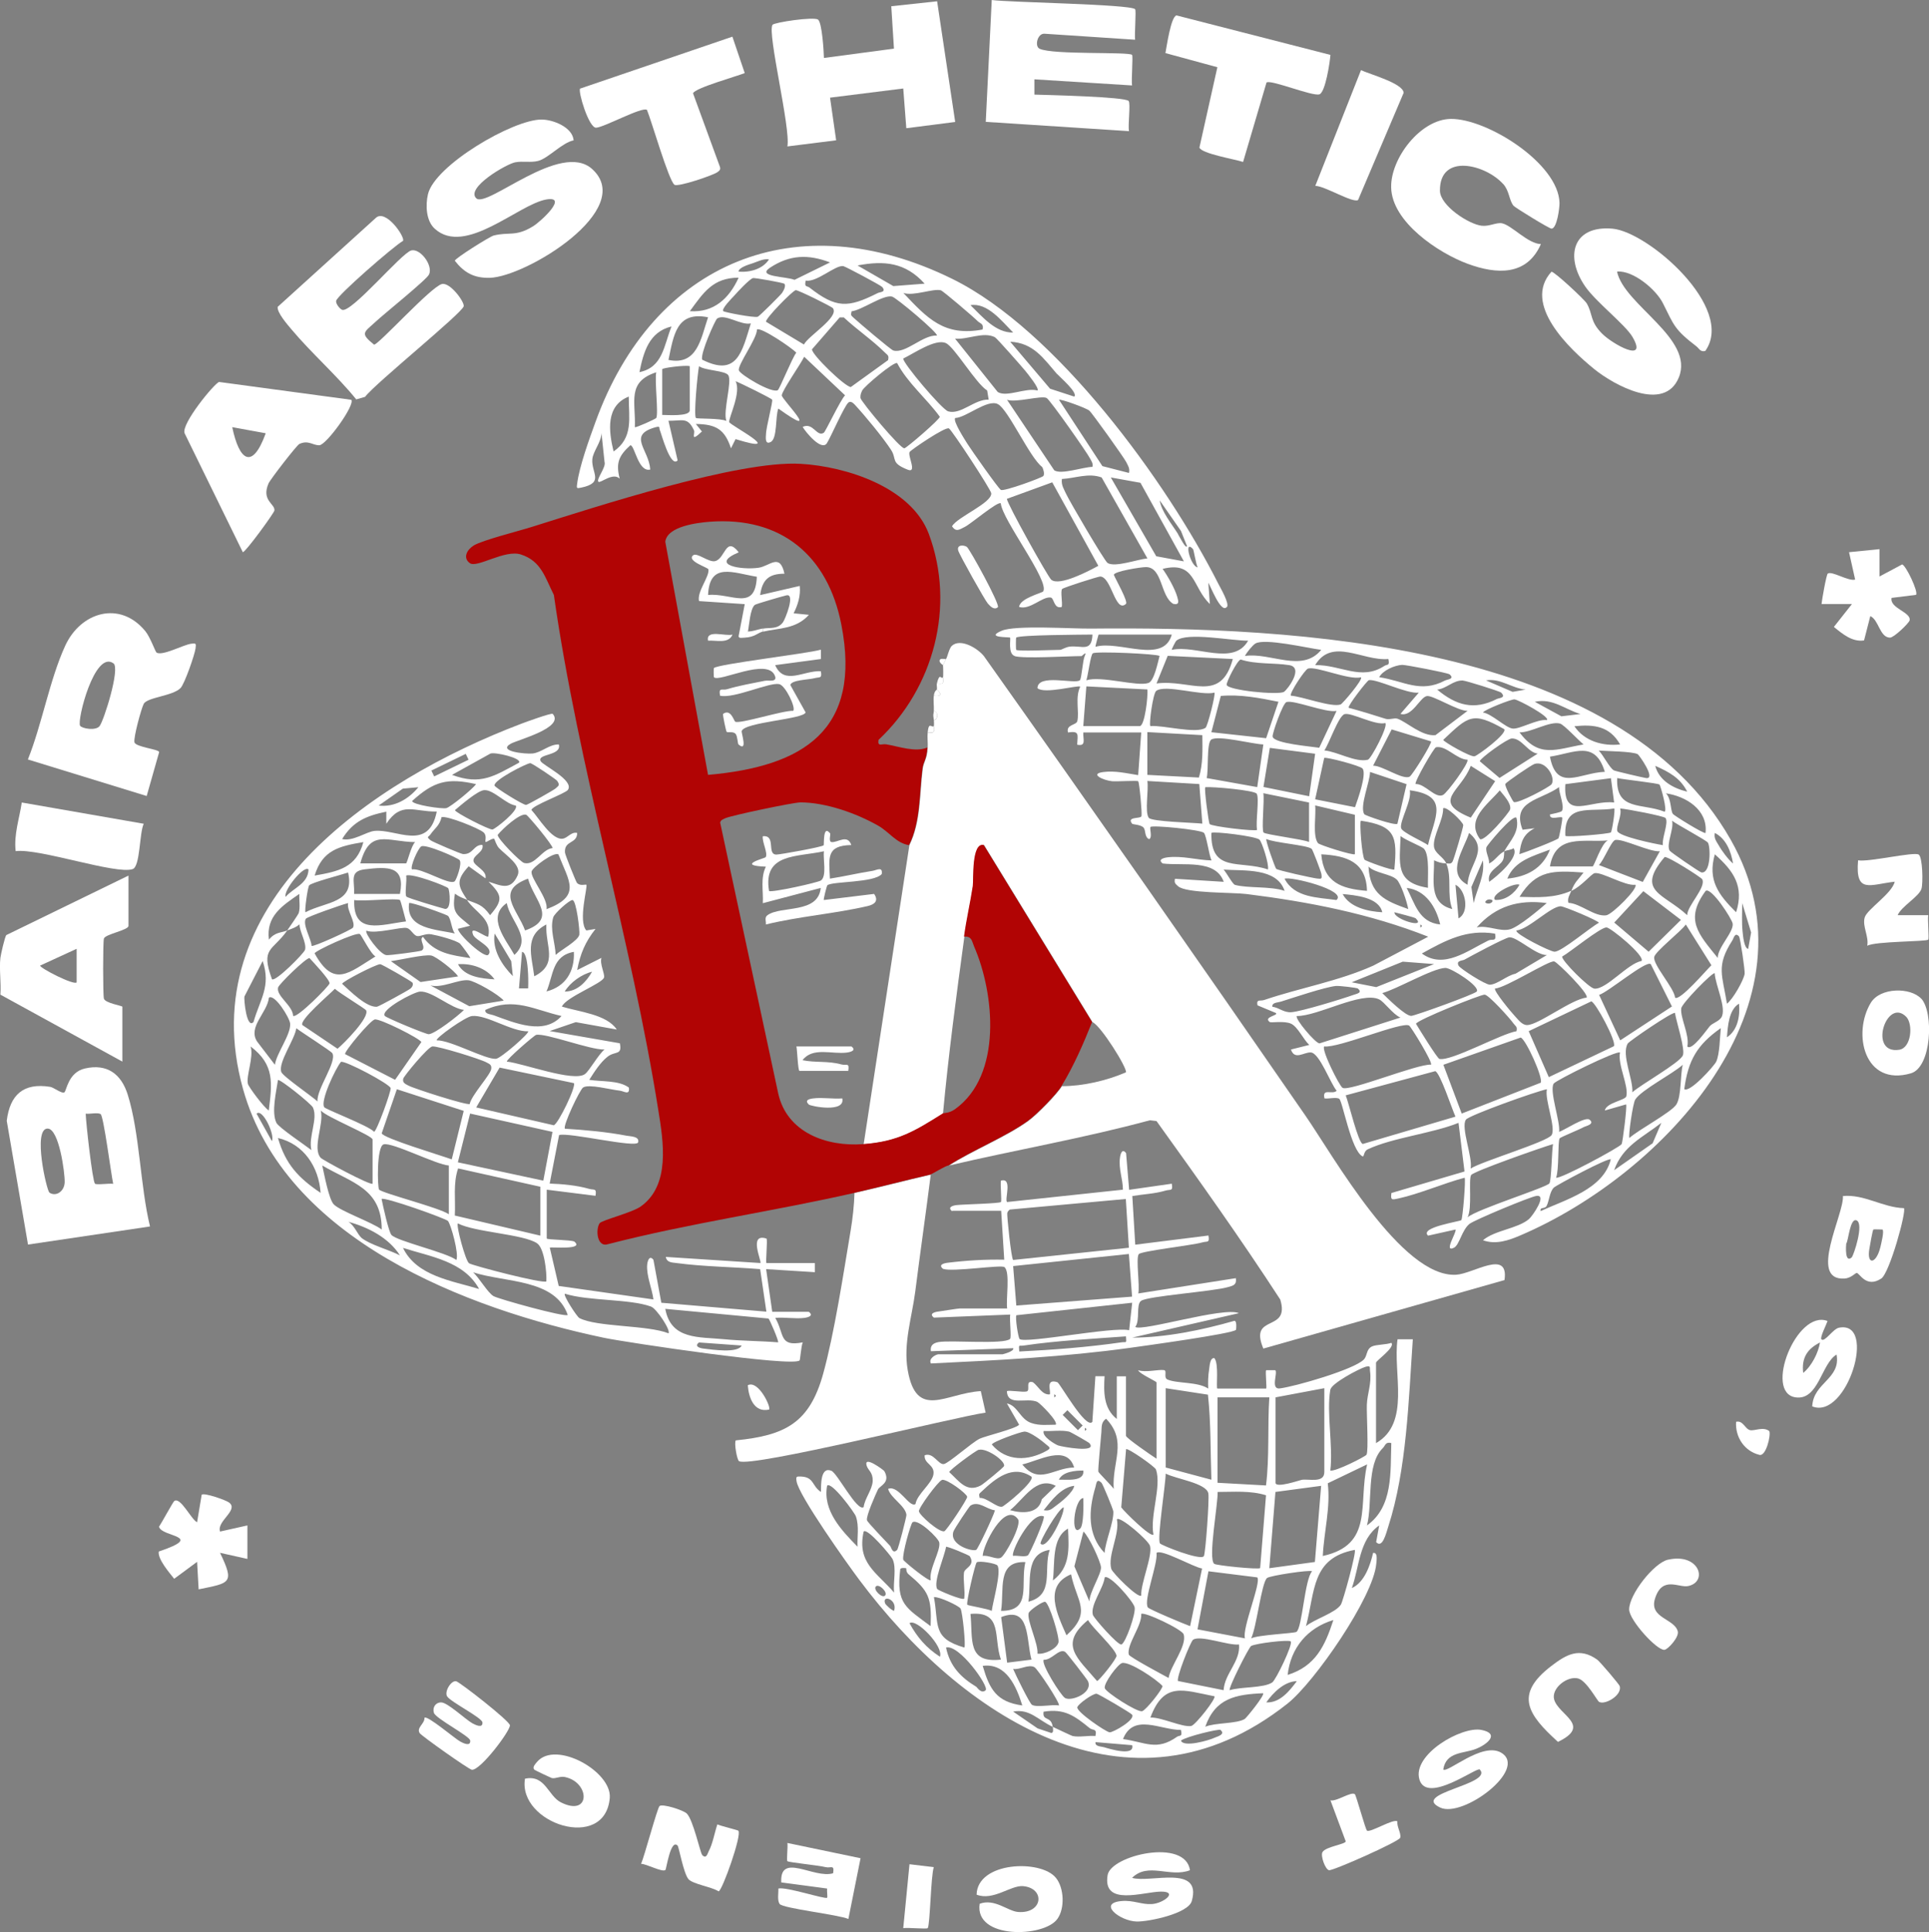 <?xml version="1.0" encoding="UTF-8"?>
<svg id="Layer_2" data-name="Layer 2" xmlns="http://www.w3.org/2000/svg" viewBox="0 0 151.5 151.75">
  <rect x="0" y="0" width="151.5" height="151.75" fill="#808080" stroke="none"/>
  <defs>
    <style>
      .cls-1 {
        fill: #fff;
      }

      .cls-2 {
        fill: #b10404;
      }
    </style>
  </defs>
  <g id="Layer_1-2" data-name="Layer 1">
    <path class="cls-1" d="M89.15.72c.1.09-.06,1.99,0,2.4l-7.09-.47c-.58-.07-.83.99-.41,1.18,1.04.49,7.01.22,7.26.48.09.09-.07,1.99,0,2.4l-7.67-.48v1.2c.96.03,7.12.17,7.4.5.17.2-.07,1.91.03,2.37l-11.25-.73.47-9.57c1.39.19,10.85.33,11.26.72Z"/>
    <path class="cls-1" d="M75.01,9.58l-3.83.49-.24-3.12-5.75.72.48,3.35-3.83.48c.27-1.42-1.59-8.88-1.17-9.55.12-.19,3.24-.66,3.58-.41.31.23.45,2.48.46,3.01l5.5-.73-.21-3.33,3.6-.39,1.42,9.48Z"/>
    <path class="cls-1" d="M57.52,2.88l.97,2.86c-.65.26-3.94,1.18-4.06,1.59l2.11,5.77c.08.22-.05.32-.21.43-.31.23-3.08,1.18-3.36.98-.45-.32-1.8-5.02-2.16-5.88-.38-.27-3.34,1.36-3.99,1.4-.58.03-1.44-2.86-1.26-3.07l11.96-4.08Z"/>
    <g>
      <g>
        <path class="cls-1" d="M133.95,27.56c-.41.11-.48-.17-.72-.36-1.72-1.32-1.75-1.63-2.62-3.37-.53-1.08-2.34-2.61-3.61-2.5.54,2.63,6.11,5.26,4.85,8.32-1.14,2.78-5.1.59-6.64-.66-1.96-1.59-5.67-5.11-3.36-7.65.22-.02,2.59,2.18,2.77,2.49.49.84.23,1.4,1.21,2.38.83.83,3.63,2.38,2.38.25-.57-.97-2.87-2.74-3.71-3.96-1.61-2.33-1.01-4.81,2.14-4.54,2.81.25,9.67,6.22,7.3,9.59Z"/>
        <path class="cls-1" d="M118.06,14.46c-1.36-1.53-5-2.48-4.97.52.01,1.17,2.27,2.64,3.28,2.75.61.07,1.16-.28,1.6-.19.75.15,2.05,1.62,3.05,1.63-1.1,2.51-3.47,2.39-5.75,1.55s-5.95-3.27-6.01-5.99c-.06-2.28,2.3-5.37,4.69-5.39,2.84-.03,8.45,3.49,8.53,6.59.01.41-.2,2-.62,2.03-.17.01-2.88-1.66-2.99-1.8-.36-.44-.31-1.14-.81-1.71Z"/>
      </g>
      <path class="cls-1" d="M104.49,4.31c-.04.58-.4,2.96-.87,3.1-.56.17-3.81-1.18-4.15-.93l-1.84,6.24c-.62-.21-3.27-.65-3.43-1.13l1.41-6.31-4.08-1.11c.1-.52.43-2.87.87-2.96l12.08,3.1Z"/>
      <path class="cls-1" d="M103.3,14.6l3.59-9.09c.71.33,3.32,1.04,3.35,1.78l-3.58,8.42c-.41.26-2.63-1.11-3.35-1.11Z"/>
    </g>
    <path class="cls-1" d="M147.61,43.13v2.15s1.78-.95,1.78-.95c.3.07,1.3,2.18,1.09,2.39l-1.92.24c-.16.82,1.54,1.11,1.42,1.76-.04.21-1.23,1.36-1.54,1.36-.81,0-.88-1.4-1.55-1.69l-.49,1.91c-.93.14-1.69-.51-2.37-1.06l1.42-1.8h-2.39c.04-.38.38-2.32.49-2.39.33-.23,1.63.63,2.15.47l-.48-2.15,2.4-.24Z"/>
    <path class="cls-1" d="M17.28,120.29l2.15-.48v2.63s-2.15-.48-2.15-.48c1.16,2.41.8,2.36-1.68,2.87l-.12-2.16-1.8,1.33c-.38-.48-1.31-1.55-1.21-2.14,3.73-1.26.2-1.12.02-1.95.2-.29,1.1-1.95,1.2-2.02.49-.34,1.33,1.46,1.79,1.67l.36-2.16c.19-.18,1.88.41,2.15.61.79.59-.98,1.46-.71,2.27Z"/>
    <path class="cls-1" d="M150.69,67.12c.31.2.35,2.24.22,2.68-.18.62-1.59,1.39-1.87,2.08h2.4c-.06.35.08,1.84,0,1.92-.17.17-4.13.12-4.79.48.14-.73-.4-1.54-.2-2.22.18-.64,2.14-1.87,2.36-2.81-1.96.22-3.11.99-2.88-1.68.8.16,4.38-.69,4.76-.45Z"/>
    <path class="cls-1" d="M55.14,145.69c.34.35.42-.09.53-.31.3-.55.46-1.47.67-2.09.28.13,1.59.44,1.65.5.29.33-1.26,4.7-1.55,4.76-.54-.35-2.04-.57-2.37-.96-.39-.46-.75-2.53-.85-2.63-.55-.58-.88,1.84-.96,1.91-.23.21-1.51-.49-1.91-.48.26-.59,1.27-4.38,1.45-4.54.23-.2,1.87.32,2.14.59.5.49,1.06,3.09,1.2,3.23Z"/>
    <path class="cls-1" d="M149.53,94.89c.22.22-1.12,5.09-1.78,5.53-1.19.78-1.7-.44-1.93-.44-.11,0-.44.41-.96.44-2.87.17-.02-5.07-.12-6.48,1.67-.16,3.13.9,4.78.95ZM145.45,98.72c.13-.13.97-2.61.36-2.87-.52-.22-.64,1.64-.81,1.82-.02.15-.13,1.64.46,1.06ZM147.85,96.57s-.69-.03-.72,0c-.06.05-.27,1.25-.31,1.5-.23,1.31.53,1.23.86-.11.07-.3.31-1.25.17-1.39Z"/>
    <path class="cls-1" d="M143.53,103.76c-.09.28-.61,1.29-.48,1.43.24.28.91-.82,1.38-.91,3.04-.59.62,7.27-2.1,6.18.08-1.87,2.26-2.15,1.91-4.07-1.2.71-1.41,3.62-3.22,3.36-2.5-.36.07-6.91,2.5-6ZM141.62,107.83c.66-.53,1.19-1.58,1.32-2.39-1.01.51-1.46,1.22-1.32,2.39Z"/>
    <path class="cls-1" d="M113.35,138.98c.33.31,3.07-2.2,4.55-1.32,2.15,1.28-3,5.15-4.79,4.31-2.37-1.12,4.2-1.81,3.11-2.99-.21-.23-4.15,2.75-4.74.79s3.3-4.2,4.86-3.9c1.45.28.53,1.11-.42,1.49s-2.35.2-2.57,1.62Z"/>
    <path class="cls-1" d="M93.46,146.89c-1.57.61-3.28-.66-4.55.6,1.41.43,5.51-1.08,4.69,1.82-.28.99-3.39,1.63-4.33,1.61-1.33-.04-3.1-1.45-1.17-1.61.9-.08,1.57.29,2.36.24.93-.06,2.1-.99.72-.98s-4.61,1.2-4.19-1.3c.26-1.55,6.12-2.93,6.47-.37Z"/>
    <path class="cls-1" d="M67.59,145.93l-.96,4.79c-.76-.34-5.15-.83-5.4-1.18-.2-.29-.08-.86-.1-1.21.61-.16,3.7.87,3.83.72.05-.06-.03-.52,0-.72l-3.6-.48c-.14-2.4,2.56-.27,4.07-.72.12-.72-.18-.38-.58-.48-.55-.14-2.9-.37-3.01-.47-.08-.08.05-1.14,0-1.43l5.75,1.2Z"/>
    <path class="cls-1" d="M33.34,134.91c.25-.18,2.37,1.63,2.8,1.87.22.12.83.43.79-.07-.03-.36-2.7-1.72-2.85-2.18-.13-.42.12-.82.57-.82.5,0,1.9,1.33,2.45,1.64.22.12.83.43.79-.07-.03-.37-2.49-1.6-2.77-2.04-.24-.37.31-1.28.71-1.19.29.07,4.22,3.13,4.22,3.46,0,.48-2.33,3.56-2.99,3.49-.25-.03-3.97-2.67-4.1-2.88-.27-.43.4-.73.38-1.2Z"/>
    <path class="cls-1" d="M150.89,78.43c1,1.09.82,5.39-.81,5.87-3.67,1.07-4.61-3.14-3.15-5.54.74-1.22,3.12-1.23,3.96-.32ZM149.71,79.86c-1.55-1.57-3.02,2.97-.55,2.59.97-.15,1.1-2.03.55-2.59Z"/>
    <path class="cls-1" d="M76.93,149.53c1.18-.45,2.22.58,3.03.64,1.96.15,2.15-1.87.39-2.03-.97-.08-2.35,1.18-3.65.67.06-2.6,5.05-2.79,6.23-1.32.65.8.71,2.41.11,3.23-1.06,1.47-6.52,1.6-6.1-1.19Z"/>
    <path class="cls-1" d="M41.24,139.7c1.59-.33,1.8,1.35,2.81,1.86,2.35,1.18,2.31-1.58.31-1.99-.38-.08-.72.15-1.03.08-.07-.02-1.33-.61-1.38-.67-.15-.2.1-.44.23-.6,1.46-1.72,5.88.75,5.71,2.83-.36,4.27-7.23,2-6.66-1.5Z"/>
    <path class="cls-1" d="M125.6,133.68c-.16-.09-.98-1.66-1.65-1.85-.84-.23-2.13.76-1.89,1.65.34,1.23,2.99,2.03.3,3.33-2.36-2.14-3.47-3.71-.51-5.97,1.18-.9,2.19-1.48,3.59-.49.22.16,1.74,1.95,1.77,2.08.2.73-1.17,1.5-1.61,1.24Z"/>
    <path class="cls-1" d="M131.01,122.5c2.44-.55,3.16,1.73,1.58,2.07-.74.16-2.04-.84-2.61.99-.48,1.54,1.53,1.56,1.79,2.57.12.45-.78,1.43-1.05,1.45-.6.05-2.76-2.33-2.77-3.17,0-1.19,1.95-3.66,3.05-3.91Z"/>
    <path class="cls-1" d="M106.4,140.9c.11.1.84,2.79.96,2.88.25.19,2.1-.98,2.39-.72-.06.41.31.92.22,1.28-.08.3-5.29,2.61-5.59,2.55s-.69-1.15-.51-1.43c.27-.43,1.83-.61,1.82-.84l-1.2-3.22c.45.13,1.65-.72,1.91-.48Z"/>
    <path class="cls-1" d="M73.34,146.65c-.24.69-.29,4.58-.48,4.79-.09.09-1.56-.06-1.92,0l.49-5.02,1.91.23Z"/>
    <path class="cls-1" d="M138.96,112.41c.13.33-.26,1.98-.77,1.86-1.19-.29-1.92-1.4-1.84-2.6.56-.13.69.57,1.11.66.34.07,1.03-.31,1.51.08Z"/>
    <g>
      <path class="cls-1" d="M.03,75.24c.03-.26.35-1.68.47-1.8l9.59-4.67v3.95c0,.34-1.84.65-1.93,1-.08.33-.08,4.38,0,4.71.09.36,1.45.56,1.45.64v4.31L.03,78.12c.07-.93-.1-1.97,0-2.88ZM6.02,74.52l-2.87,1.32c0,.2,2.63,1.56,2.87,1.32v-2.63Z"/>
      <path class="cls-1" d="M12.28,51.25c.47.3,2.09-.6,2.73-.69.38-.05.4-.03.35.35-.06.5-.87,2.82-1.18,3.13-.61.63-2.61.72-2.89,1.24-.19.35-.82,2.66-.73,3.02.09.38,1.92.54,1.94.77l-.98,3.45-9.33-2.87c1.11-2.77,1.71-6.27,2.93-8.93s4.31-3.58,6.3-1.14c.37.45.78,1.6.86,1.65ZM6.29,57c.14.22,1.22.42,1.53.03.33-.41,1.64-4.54,1.09-4.93-1.48-1.06-2.88,4.49-2.62,4.9Z"/>
      <path class="cls-1" d="M11.29,64.7c-.35.71-.27,3.36-.87,3.56-1.31.45-7.35-1.65-9.19-1.41-.15-1.31.29-2.55.48-3.82l9.58,1.67Z"/>
      <path class="cls-1" d="M11.77,96.33l-9.57,1.42-1.67-9.72c.25-2.05,1.31-3,3.4-2.67.29.04.93.57,1.13.43.17-.13.3-1.57,1.61-1.87,1.74-.4,2.85.43,3.36,2.05.95,3.03.98,7.19,1.75,10.35ZM7.9,87.5c-.24-.14-.84.01-1.17-.03.02.71.53,5.31.73,5.5.12.11,1.11-.04,1.43.01-.16-.72-.75-5.33-.99-5.48ZM3.88,93.67c.52.35,1.18-.1,1.2-.82s-.44-4.2-1.34-4.21c-1.19,0-.08,4.87.14,5.02Z"/>
    </g>
    <g>
      <path class="cls-1" d="M45.07,11.02c-.92.17-2.01,1.42-2.81,1.62-.59.15-1.21-.01-1.81.11-.69.14-3.88,1.99-3.05,2.82s6.63-4.54,9.11-2.29c3.49,3.17-5.19,8.46-8.04,8.54-1.24.03-2.01-.4-2.75-1.34,0-.18,2.74-1.9,3.05-1.98,1.23-.31,1.72.12,3.1-.73.63-.39,2.81-2.42,1.02-2.1-2.2.4-6.35,4.46-8.74,2.3-.69-.62-.74-1.85-.54-2.71.52-2.27,6.69-5.89,8.93-5.87.89,0,2.43.6,2.51,1.63Z"/>
      <path class="cls-1" d="M31.65,18.92c-.75.43-5.18,4.29-5.25,4.71-.04.23.28.62.46.7.7.32,4.67-4.46,5.44-4.66.7-.18,1.72,1.16,1.4,1.88-.18.41-3.56,3.12-4.2,3.72-.9.84-1.27.88-.12,1.8.36,0,4.45-4.53,5.32-4.76.63-.17,1.78,1.38,1.72,1.74-.09.52-6.96,6.07-7.75,7.12l-.69.2c-1.54-1.9-3.52-3.63-5.08-5.49-.33-.39-1.16-1.34-1.09-1.78l7.69-6.97c.78-.78,2.35,1.51,2.15,1.79Z"/>
      <path class="cls-1" d="M27.58,31.39c.37.35-1.94,3.56-2.5,3.58-.5.02-.86-.43-1.57-.1-.2.09-2.29,2.79-2.42,3.1-.59,1.35.54,1.61.46,2.13-.03.2-2.27,3.28-2.48,3.27l-4.57-9.34c-.3-.72,2.36-3.95,2.71-4.03l10.37,1.4ZM20.87,34.03l-2.63-.48c.54,2.6,1.56,3.43,2.63.48Z"/>
    </g>
    <path class="cls-1" d="M96.34,47.68c-.45.53-1.3-1.73-1.44-1.91l.12,1.67c-1.4-1.33-1.11-3.4-3.71-2.76.4.56.97,1.56,1.15,2.2.1.35.18.65-.31.55-1.03-.59-.83-2.89-2.15-2.89-.4,0-2.5.33-2.52.61.14.35,1.14,2.1.95,2.28-.84.77-1.13-2.12-2.02-2.15-.16,0-2.88.86-2.99.98-.15.17.04,1.08-.03,1.41-.63.19-.59-.7-.87-.74-.66-.1-1.63,1.01-2.48.74.06-.69,1.8-1.09,1.89-1.22.52-.81-3.22-5.62-3.33-6.92-.24-.18-2.35,1.62-2.82,1.85-.41.2-.69.45-1.01-.05.44-.74,3.15-1.83,3.08-2.59-.03-.3-3.06-4.92-3.32-5.09-.27-.17-2.99,1.69-3.09,1.85-.17.29.62,1.7-.15,1.39-1.37-.54-.83-.82-1.31-1.56-.64-.98-2.05-2.69-2.86-3.56-.16-.17-.34-.28-.49-.15-.32.27-1.36,2.66-1.68,3.18-.42.68-1.69-.88-1.91-1.27.83-.39,1.1.82,1.66.46.14-.09,1.3-2.57,1.67-2.94l-3.21-3.03c-.27.57-1.73,2.64-1.76,3.03-.03.3,3.31,3.61-.27,1.04-.25.61-.06,2.37-.61,2.63-.46.23-.37-.39-.36-.6,0-.55.57-2.62.48-2.73-.1-.13-2.46-1.29-2.87-1.45.47.88-.55,2.87-.5,3.21.03.23,4.66,2.62.5,1.34l-.36.72c-.49-1.48-1.16-1.89-2.76-1.91l.48.59c-.97.91-.51.15-.63-.1-.5-1.06-.89-.73-2-.74l.72,3.11c-.56.63-1.3-2.17-1.38-2.33-.12-.24.08-.39-.37-.27-2.22.63-.5,1.74-.4,3.32-.95.23-1.22-1.91-1.56-1.91-.93.84-1.15,1.41-.84,2.63-.52-.54-1.53.39-1.67.24-.19-.2.62-1.15.48-1.55l-.24-2.28c0,.69-.67,1.45-.72,2.06-.09,1.07.97,1.84-.87,2.23-.38.08-.37.05-.32-.32.18-1.37.94-3.46,1.43-4.81,4.55-12.63,15.85-17.27,28.04-11.26,8.16,4.02,16.8,15.87,20.88,23.93.16.32.9,1.57.68,1.84ZM65.19,20.61c-1.72-.65-3.16-.61-4.72.42-1.09.72,1.31.68,1.93.95l2.79-1.37ZM60.4,20.37c-.46-.06-.85.16-1.26.3-.29.1-1.09.31-1.14.66.85.09,1.91-.19,2.39-.95ZM72.62,22.28c-1.51-1.67-3.16-1.83-5.27-1.43l2.81,1.62,2.46-.19ZM69.27,22.53c-.11-.13-2.87-1.6-3.04-1.63-.64-.09-2.07,1.29-2.95,1.14-.13.55.1.39.3.55,2.09,1.63,3.01,1.61,5.35.43.2-.1.71-.06.34-.5ZM58.01,21.81c-2.02,0-2.76,1.17-3.83,2.63,1.88.13,3.09-1,3.83-2.63ZM61.6,22.29c-.09-.09-2.32-.48-2.46-.45-.28.08-1.23,1.1-1.5,1.41-.13.14-1.01,1.02-.83,1.19.1.09,2.38.53,2.7.44.13-.04,1.8-1.71,1.91-1.87.15-.22.32-.58.18-.73ZM65.42,24.21c-.09-.13-2.78-1.46-2.93-1.42-.27.07-2.39,2.23-2.33,2.48l2.98,1.79c.32-.67,2.78-2.14,2.28-2.85ZM77.17,25.88c.12-.47-.2-.46-.4-.67-.28-.29-2.7-2.36-2.88-2.41-.6-.16-2.13.48-2.94.21,1.89,2,3.2,3.44,6.23,2.87ZM73.58,26.36c.17-.16-3.21-3.01-3.53-3.07-.71-.15-2.36,1.07-3.17,1.16-.07.33-.05.31.15.5.35.33,2.94,2.53,3.13,2.58.97.27,2.33-1.25,3.42-1.17ZM79.57,26.12c-.88-.89-2.02-2.37-3.35-2.15.93.9,1.96,2.17,3.35,2.15ZM55.61,24.92c-2.49-.5-2.7,1.41-3.11,3.35,2.27.46,2.54-1.67,3.11-3.35ZM58.97,25.4c-.78.18-2.04-.8-2.65-.38-.15.11-1.35,2.78-1.17,3.23,2.76,1.39,3.13-.64,3.82-2.85ZM69.75,28.27c.09-.37-.06-.38-.25-.58-.94-.94-2.25-1.84-3.23-2.76h-.32s-2.18,2.51-2.18,2.51c0,.43,2.57,2.92,3.05,2.96l2.95-2.13ZM52.74,25.64c-1.77.43-2.2,2.02-2.52,3.59,1.84-.38,1.91-2.07,2.52-3.59ZM61.09,30.64c.14-.09,1.14-2.56,1.45-2.94-.36-.39-2.8-2.04-3.09-1.82.01.72-1.53,2.77-1.42,3.21.08.32,2.6,1.85,3.07,1.55ZM81.48,30.67c.18-.15-.79-1.34-.96-1.55-.29-.35-2.23-2.56-2.39-2.64-.92-.45-2.14.21-3.12.12l3.35,4.19c.72.44,2.21-.37,3.11-.12ZM77.65,31.39l-.12-.72c-.89-.55-2.55-3.4-3.24-3.72-.82-.38-2.53.82-3.35,1.21-.07.32,3.04,4.01,3.53,4.15,1,.29,2.09-.98,3.18-.92ZM83.02,29.38c-1.06-1.22-1.85-2.45-3.68-2.54l3.13,3.69,1.9.62c.32-.3-1.16-1.56-1.34-1.77ZM70.46,28.52c-.22-.16-2.6,1.83-2.75,2.16-.09.2-.15.35-.13.58.03.27,3.14,4.01,3.45,3.95.18-.03,2.82-2.3,2.78-2.48-1.05-1.44-2.53-2.65-3.35-4.21ZM54.17,28.76c-.31-.1-2.16.13-2.16.24v3.59c.4,0,2.16.14,2.16-.36v-3.47ZM57.05,33.07c-.29-.77.48-3.14.14-3.61-.26-.36-1.82-.35-2.29-.7-.12.6-.43,3.9-.24,4.07.09.08,1.96,0,2.4.24ZM51.54,32.83c.19-.3-.14-2.97,0-3.59-2.33.76-1.6,2.31-1.68,4.31.06.07,1.63-.64,1.68-.72ZM49.38,31.15c-1.82.72-1.58,2.7-1.19,4.31,1.57-1.09,1.19-2.62,1.19-4.31ZM85.8,36.66c.06-.28-.08-.43-.19-.65-.23-.46-3.15-4.62-3.41-4.75-.41-.22-2.42.39-3.11.14l3.71,5.54c.55.36,2.26-.26,3-.27ZM88.67,37.14c.08-.36-.08-.56-.22-.85-.18-.36-2.69-3.87-2.9-4.04-.27-.22-2.28-.94-2.38-.85l3.41,5.21,2.1.54ZM81.95,37.37c.1-.14,0-.53-.11-.7-.98-.75-2.65-4.51-3.47-4.93s-2.5,1.07-3.35,1.09c-.2.23.75,1.69.96,2.03.29.46,2.43,3.51,2.63,3.62.25.13,3.24-.96,3.34-1.1ZM90.11,43.85l-3.59-6.35c-1.04-.38-2.08.07-3.12.12-.07.48.17.81.35,1.21.28.59,2.98,5.22,3.24,5.39.59.36,2.35-.29,3.11-.36ZM89.57,37.92l-2.33-.42,3.57,6.19,2.17.4-3.41-6.17ZM82.65,37.88l-3.57,1.3c0,.36,3.21,6.11,3.48,6.35.63.54,2.93-.67,3.7-1.09l-3.62-6.56ZM92.51,41.94c.15.24.61,1.19.72.96l-.48-1.2-1.67-2.4c.15.9.93,1.83,1.44,2.64ZM93.7,43.13c-.76-.83-.2,1.36.36,1.43-.13-.26-.31-1.38-.36-1.43Z"/>
    <path class="cls-1" d="M75.93,42.95c.22.14,2.64,4.56,2.44,4.74-.28.25-.58-.05-.79-.29-.23-.26-2.22-3.81-2.32-4.15-.14-.48.42-.46.67-.3Z"/>
    <path class="cls-1" d="M60.4,110.71c-1.18.26-1.6-.94-1.67-1.91.83-.44,1.86,1.75,1.67,1.91Z"/>
    <path class="cls-1" d="M73.34,56.55c-.08-.58-.02-.33,0-.72.36.03.36.69,0,.72Z"/>
    <path class="cls-1" d="M73.34,57.03c.06.51.03.54-.48.48.09-.88.31-.32.48-.48Z"/>
    <path class="cls-1" d="M73.58,54.16c.44.37.3.57-.24.48.06-.41.23-.45.24-.48Z"/>
    <path class="cls-1" d="M74.06,53.2c.06.51.03.54-.48.48.23-.92.33-.29.48-.48Z"/>
    <path class="cls-1" d="M74.3,51.76l-.24.48s-.41-.26-.22-.45c.1-.1.43,0,.46-.03Z"/>
    <path class="cls-1" d="M108.08,113.34c2.73-1.58,1.3-5.49,1.68-8.15h1.2c-.33,4.71-.47,10.21-1.93,14.72-.16.49-.45,1.75-.95,1.21l.24-1.31c-1.6,1.12-1.55,3.26-2.15,4.92.99-.44,1.45-1.8,1.67-2.76.39-.07.27.6.25.85-.22,2.61-4.86,9.32-6.98,10.99-12.48,9.88-25.69.87-33.61-9.71-.92-1.22-4.78-6.65-4.94-7.76-.06-.4,0-.38.37-.37,1.02.05.84.77,1.55,1.21,0-.57-.04-2.02.82-1.66.48.21,2.02,3.24,2.53,2.85.08-.68.69-1.38.71-2.06s-.35-.81-.47-1.18c-.28-.88,1.34.34,1.38.41.52.92-.35,1.14-.5,1.45-.2.43-.94,2.08-.86,2.41.04.17,1.5,1.67,1.82,2.02.1.11.18.68.55.31.1-.1.74-2.61.73-2.75-.08-.72-1.25-1.32-1.44-2.04.82-.34,1.67,1.52,2.15,1.19.13-.79,1.3-1.6,1.41-2.33.12-.77-.75-.81-.69-1.5.69-.26,1.07.76,1.51.69.37-.06,2.21-1.7,2.81-1.99.44-.21,2.86-.79,3.1-1.1l-.96-1.67c.85.16,1.03,1.25,1.93,1.54.65.22,1.25.13,1.9.13.24-.22-1.22-1.69-1.44-1.79-.83-.38-2.34.38-2.39-.84.13-.11,1.22.1,1.55.02s-.16-.9.49-.73c.43.31.71,1.01,1.32.96.15-.17-.39-1.28.6-.96.2.06,2.23,3.73,2.75,3.12l.24-3.59h.72c-.07,1.23-.1,2.52.96,3.36v-3.35h.72v4.67c0,.17,2.04,1.57,2.4,1.8v-5.99c0-.09-1.37-.69-1.44-.96.58.2,1.56-.07,2.02-.01.29.04-.06.59.28.74.76.33,2.36.16,3.2.71-.02-.5-.01-.99.07-1.49.04-.25.06-.95.41-.9.38.41.12,2.39.24,2.39h3.83c.07,0-.08-1.36,0-1.44h.72c.21.2-.4,1.52.35,1.43,1.21-.15,5.85-1.49,6.6-2.27.3-.31.17-.81.65-1.03.32-.15,1.1-.13,1.51-.28.34.34-1.2,1.4-1.2,1.56v6.35ZM104.48,109.15c-.31,1.83.23,4.43,0,6.35.41.1,2.75-1.1,2.84-1.24.18-.28,0-3.23.03-3.93.03-.88.39-1.66.25-2.63-.04-.27.1-.48-.35-.35-.51.15-2.68,1.3-2.76,1.79ZM91.55,109.03v6.23l3.59.96c-.08-2.23-.03-4.47-.27-6.68l-3.32-.51ZM104.01,109.03l-3.83.72v6.71c0,.45,1.89-.2,2.05-.23.54-.1,1.78.29,1.78-.61v-6.59ZM82.8,109.51v.24c.16-.08.16-.16,0-.24ZM99.69,109.75h-4.07v6.71l3.81.21c.28-2.26.11-4.6.26-6.92ZM83.83,110.76l-.37.37,1.2,1.2.37-.37-1.2-1.2ZM87.47,116.94c-.15-2.13,1.11-3.73-.6-5.51-.4.27-.34.65-.37,1.06-.04.53-.27,2.85-.24,3.09.01.09,1.05,1.11,1.21,1.36ZM85.2,112.14v.24c.16-.08.16-.16,0-.24ZM80.45,112.44c-.29.01-2.56.82-2.55,1.02,1.14,1.35,2.85,1.3,4.31.48.36-.2.22-.27-.02-.47-.34-.3-1.32-1.05-1.74-1.03ZM85.56,113.35c-.06-.07-1.47-.88-1.6-.91-.63-.14-1.34-.01-1.99-.05-.16.44.93,1.07,1.14,1.14.34.11,3.13.62,2.45-.18ZM109.27,113.34c-.47-.12-.46.2-.67.4-1.32,1.29-.78,4.29-1.24,6.07,2.07-1.47,1.83-4.2,1.91-6.47ZM76.88,113.86c-.25.06-2.33,1.61-2.33,1.76.79.72,1.36,1.64,2.48,1.05.19-.1,1.8-1.41,1.83-1.53.09-.42-1.38-1.42-1.97-1.27ZM90.59,120.53c-.29-1.46.65-3.78.2-5.11-.07-.22-2.2-1.71-2.35-1.6l-.38,4.57c.24.34,2.31,2.38,2.53,2.14ZM84.36,115.26c-.56-1.86-2.8-.52-4.07-.24,1.3,1.64,2.46.26,4.07.24ZM107.36,115.02l-3.08,1.48c.23,1.89-.3,3.81-.39,5.71,4.03-.89,2.76-4.05,3.48-7.18ZM81.01,115.98c-1.47-.98-2.8.11-3.92,1.17-.2.19-.22.16-.15.5.55-.04,1.34.77,1.76.69.19-.04,2.58-1.99,2.31-2.36ZM85.08,115.5c-.62,0-1.61.07-1.92.72.54-.03,2.03.2,1.92-.72ZM91.1,121.22c.1.15,3.21,1.39,3.45,1,.13-.21.44-4.49.35-4.93-.16-.81-2.55-1.13-3.35-1.55,0,.84-.69,5.1-.45,5.48ZM73.98,116.24c-.28.07-1.86,2.21-1.81,2.46.05.32,1.59,1.67,1.99,1.57.17-.04,1.83-2.53,1.8-2.71-.05-.27-1.6-1.42-1.98-1.33ZM82.92,116.7c-1.54-.8-2.51,1.05-3.59,1.91.97.28,2.25.29,2.49-.85l1.1-1.06ZM86.51,116.46c-.4-.39-.4.08-.48.35-.54,1.8-.65,3.73.72,5.16.07-.93.72-2.39.69-3.25,0-.15-.84-2.18-.93-2.26ZM67.35,121.49c-.04-.79.14-1.6-.13-2.39-.1-.3-1.93-2.79-2.26-2.41-.36,1.95,1.13,3.51,2.39,4.79ZM84.36,116.7c-1.02.12-1.79,1.16-2.39,1.91.47.1.64-.11.97-.35.39-.28,1.36-1.06,1.43-1.57ZM103.76,116.7l-3.59.48-.48,5.99,3.58-.49.49-5.98ZM99.43,117.44c-1.23-.38-2.53-.26-3.8-.26.04.92-.78,5.29-.26,5.65.2.13,3.46.46,3.6.33l.46-5.71ZM84.84,120.05c.28-.27.26-1.92.24-2.39-.72.05-1.04,3.16-.24,2.39ZM78.13,118.62c-.65-.08-1.27-.77-1.91-.37-.1.06-1.28,1.84-1.34,2.04-.35,1.07,1.54,1.61,1.8,1.43.14-.1,1.35-2.65,1.46-3.09ZM81.73,121.25c.52.53,1.93-2.41,1.8-2.87-.45.18-1.93,2.73-1.8,2.87ZM77.17,122.21c.43-.11,1.11.33,1.44.13.36-.21,1.65-2.59,1.34-3.02-1.04-1.43-2.77,2.08-2.77,2.89ZM81.96,119.09c-1.03-.35-2.62,2.91-2.39,3.11.33-.05.9.12,1.16-.04.14-.09,1.39-2.92,1.24-3.07ZM89.63,125.32c-.05-.97.9-3.1.69-3.9-.11-.43-2.36-2.38-2.6-2.09.24,1.17-.75,2.84-.44,3.9.1.32,2.09,2.32,2.35,2.09ZM73.1,124.12c-.18-.83.79-2.31.67-2.97-.07-.35-1.66-1.89-2.1-1.59-.14.1-.83,2.52-.73,2.94.03.13,2.03,1.75,2.16,1.61ZM82.69,124.13c1.39-1.02,1.26-2.53,1.19-4.07-1.32.74-1.01,2.75-1.19,4.07ZM70.22,125.08c-.09-.79.21-1.92-.12-2.63-.11-.24-1.98-2.48-2.27-2.16-.54,2.45,1,3.19,2.39,4.79ZM85.56,125.8c-.02-.72.95-2.18.91-2.71-.04-.46-.95-2.43-1.38-2.8l-.71,2.73,1.19,2.78ZM76.18,122.24c-.05-.09-1.79-.81-1.88-.75-.1.7-1.03,2.78-.69,3.32.06.09,1.97.91,2.12.75.08-.65-.1-1.43-.02-2.05.05-.37.91-.54.46-1.27ZM82.44,121.73c-2,.31-1.42,2.54-1.67,4.07,2.08-.53,1.15-2.52,1.67-4.07ZM106.4,121.73c-3.41.64-3.1,3.24-3.83,5.99.66-.55,2.32-1.04,2.74-1.69.16-.24,1.24-4.14,1.09-4.3ZM94.4,123.19c-.62-.08-3.21-1.57-3.57-1.22.12.85-1.04,3.72-.68,4.28.1.15,2.85,1.3,3.32,1.47l.94-4.53ZM78.34,122.96c-.1-.17-1.46-.4-1.63-.25-.13.11-.85,3.21-.74,3.33.07.07,1.6.31,1.92.48.09-.72.77-3.05.45-3.56ZM80.53,122.69c-2.28-.1-1.64,2.17-1.91,3.83,2.44.01,1.5-2.07,1.91-3.83ZM71.18,123.17s-.5-.09-.48.12c-.32,2.68.44,2.97,2.39,4.43.09-2.24-.15-2.76-1.74-4.08-.21-.18-.16-.46-.18-.47ZM98.74,123.89l-3.83-.48-.86,4.56,3.73.71c-.26-.74,1.31-4.44.96-4.79ZM103.05,123.41c-.18-.13-3.31.34-3.54.53-.44.38-.83,3.94-1.25,4.74.56-.28,3.38-.39,3.56-.51.46-.31.64-4.13,1.23-4.76ZM84.12,123.65c-2.2.91-1.08,3.15-.36,4.79,2.04-1.84.8-2.61.36-4.79ZM86.76,123.89c-.09.85-1.14,2.16-.93,2.94.06.24,1.96,2.4,2.24,2.33.32-.08,1.16-2.45,1.04-2.93s-1.97-2.61-2.35-2.34ZM69.51,125.32c.25-.25-.48-.96-.72-.72s.48.96.72.72ZM75.44,126.34c-.13-.22-1.68-.95-2.09-.9.4,2.17-.16,3.23,2.39,3.96.12-.14-.14-2.78-.3-3.06ZM70.22,126.52c.29-.91-.96-1.3-.71-.6.05.14.51.55.71.6ZM81.49,129.88c.52.08,1.51-.37,1.64-.88.1-.39-.73-3.12-1.05-3.19-.2-.04-1.22.66-1.29.88-.16.56.78,2.44.69,3.2ZM78.61,130.35c-.61-1.73.18-3.82-2.39-3.59.2,2-.3,3.89,2.39,3.59ZM81.01,130.35c-.43-1.6-.09-4.25-2.38-3.34l.47,3.58,1.92-.24ZM91.78,131.79c.13-.94,1.47-2.53,1.18-3.43-.12-.39-3.09-1.8-3.33-1.6.07.92-1.15,2.39-.98,3.19.04.19,2.69,1.6,3.13,1.84ZM85.44,127.25c-2.32,1.93-.8,2.98.72,4.78.14,0,1.56-1.75,1.53-1.99-.08-.55-1.88-2.16-2.24-2.8ZM104.72,127.24c-2.03.61-3.36,2.19-3.59,4.31,2.18-.68,2.93-2.27,3.59-4.31ZM73.82,130.12c.32-.79-1.86-3.05-2.39-2.63.61,1.11,1.32,1.94,2.39,2.63ZM97.3,129.16c-.83.1-3.03-.77-3.6-.37-.2.14-1.34,3.01-1.18,3.24l3.58.72c.08-1.32,1.33-2.24,1.21-3.58ZM101.37,128.92c-.16-.16-2.76.15-3.11.36-.19.12-1.82,3.34-1.68,3.47.86-.28,2.66-.15,3.34-.61.3-.21,1.65-3.02,1.45-3.22ZM77.41,132.75c.3-.27-2.08-3.63-3.11-3.35.3,1.46,1.15,2.34,2.37,3.08.09.06.39.59.75.27ZM81.97,130.37c-.22.31,1.33,2.78,1.67,2.99.48.3,2.24-.39,1.8-1.33-.06-.13-1.67-2.23-1.8-2.3-.49-.26-1.04.67-1.67.63ZM88.12,130.62c-.32.08-1.47,1.6-1.35,1.98.1.32,2.53,1.9,2.93,1.8.31-.08,1.64-1.77,1.6-1.98-.48-.53-2.59-1.95-3.18-1.8ZM80.29,133.95c-.46-1.47-1.25-3.36-3.11-3.11.54,1.85,1.09,2.83,3.11,3.11ZM83.16,133.95c.15-.13-1.67-2.88-1.92-3.01-.47-.25-1.15.23-1.67.14.18.44,1.3,2.72,1.48,2.82.39.23,1.57-.05,2.11.05ZM101.85,132.04c-.98.02-1.87.91-2.4,1.67,1.07.05,1.82-.89,2.4-1.67ZM95.38,133.23c-2.45-.48-3.96-1.19-5.03,1.67.83-.05,2.52.79,3.21.66.32-.06,1.99-2.18,1.82-2.34ZM88.91,134.67c-.09-.13-2.63-1.63-2.79-1.64-.28-.03-1.46.81-1.51,1.06-.08.36,2.26,1.95,2.54,1.97.26.02,2.04-.98,1.76-1.39ZM99.21,132.99c-2.17.09-3.76.39-4.55,2.63.79-.33,2.47-.22,3.1-.61.11-.06,1.61-1.89,1.44-2.03ZM82.68,135.63c-1.16-.54-1.8-1.44-3.11-1.2l1.92,1.32,1.07.36c.2,0,.15-.3.12-.48.24.11,1.47.7,1.56.72.54.11,1.22-.05,1.79,0,.15-.62-.2-.42-.45-.62-1.18-.96-1.98-1.56-3.62-1.29-.11.79.6.28.72,1.2ZM92.75,135.87c-1.58.02-3.74-1.35-4.55.72,1.76.24,2.63.96,4.24-.18.2-.14.45.04.31-.53ZM95.86,135.87c-.12-.1-2.74.53-3.11.84.2.56,2.22-.02,2.65-.23.17-.08.88-.25.46-.6ZM88.91,137.07l-2.87-.24c-.06.35.42.33.67.4.37.11,2.43.76,2.21-.16Z"/>
    <path class="cls-1" d="M79.69,51.52c-.55-.17-.29-1.37-.36-1.44-.06-.06-2,.03-.66-.54,1.08-.46,5.5-.15,7.02-.17,15.72-.16,41.43,1.05,50.24,16.59,7.29,12.86-5.26,26.25-16.5,31.06-.93.4-1.95.76-2.96.39.93-.79,2.73-.91,3.61-1.66.29-.25,1.47-1.96.58-1.82-.52.08-4.84,1.88-5.24,2.19-.61.48-.8,1.67-1.23,1.88-.86.42.27-1.29.12-1.43l-2.15.48c-.72-.65,2.51-1.11,2.61-1.22.11-.13.36-3.19.26-3.33-1.66.44-3.55,1.27-5.2,1.63-.51.11-.63.15-.55-.43l5.74-1.69-.47-3.82c-2.08.84-5.18,1.16-7.13,2.08-.34.16-.27.62-.41.55-.89-.43-1.57-4.35-1.83-4.52-.24-.15-.84.02-1.16-.03-.19-.85.61-.26.96-.6-.5-.59-1.34-2.96-2.03-3.01-.54-.03-1.27.64-1.56-.23l1.44-.36c-.46-.41-.9-1.43-1.44-1.67s-1.57-.05-1.67-.13c-.54-.41.74-.51.48-.71l-1.44-.6c-.1-.52.21-.31.53-.42,2.83-.96,5.83-1.47,8.57-2.7l4.31-2.27c-4.58-1.81-9.38-2.74-14.26-3.35-1.13-.14-4.75-.05-5.38-.61-.22-.2-.32-.25-.25-.59l3.83.24c-.64-1.81-3.18-1.24-4.79-1.44-.4-.3.02-.43.35-.48,1.18-.15,2.32.21,3.48.24-.21-.47-.38-1.88-.59-2.16-.18-.25-4.05-.63-4.2-.47-.1.11.18.85-.12.96-.37-.19-.24-.68-.42-.9-.21-.25-.85-.25-.9-.31-.48-.59.67-.37.73-.6.06-.19-.16-2.64-.26-2.74-.07-.07-1.64.03-2.04,0-.66-.06-1.82-.57-.72-.72.93-.13,1.85.1,2.76.24l.24-3.35h-4.55c-.04.48.27,1.12-.48.96.04-.81.19-1.1-.72-.96-.18-.63.65-.56.73-.89.17-.73-.19-1.86.23-2.71-.16-.14-2.83.61-3.36.12.02-1.17,2.94-.29,3.33-.62.14-.12.22-1.56.38-1.9.22-.47-.22,0-.24,0-1.06,0-4.58.22-5.27,0ZM79.81,51.04c.12.13,2.97,0,3.47,0,.07,0,.42-.21.71-.25.97-.12,1.75.48,1.81-.95-.73.01-5.78.02-5.99.24-.03.03-.03.92,0,.96ZM92.03,49.84h-5.75s-.27.92-.24.96c1.84-.54,5.33,1.41,5.99-.96ZM98.02,50.32c-1.21.02-4.81-.7-5.63,0-.07.06-.39.69-.36.72,1.93-.41,4.83,1.3,5.99-.71ZM103.76,51.04c-1.07-.14-4.42-.93-5.16-.5-.23.14-.68.7-.83.98,2.02-.3,4.48,1.35,5.99-.47ZM109.04,51.76c-2.02.18-4.42-1.73-5.75.48,2.01-.04,3.61,1.26,5.44.06.23-.15.43.03.31-.54ZM91.07,51.52c-.2-.17-4.98-.38-5.24-.21-.18.11-.38,1.75-.51,2.12,1.19-.37,3.99.52,4.88.21.45-.16.73-1.61.87-2.12ZM96.82,51.76l-5.11-.25-.88,2.17c2.68-.35,5.03,1.6,5.99-1.91ZM100.84,54.34c.25-.15,1.6-1.91.41-2.1s-2.62-.05-3.81-.44c-.27.06-1.14,1.78-1.1,1.99.09.43,4.03.82,4.5.55ZM113.83,52.96c-.15-.12-3.44-.75-3.71-.74-.58.03-1.52.43-1.8.97,1.93.28,3.21,1.29,5.17.26.16-.09.81-.11.34-.5ZM106.88,53.2c-.96.23-3.48-.89-4.15-.69-.24.07-1.48,1.95-1.35,2.13.9.06,3.17.94,3.91.69.15-.05,1.78-1.97,1.6-2.13ZM111.43,54.4c-.93.12-3.27-1.08-3.92-.98-.13.02-1.69,2.03-1.59,2.17.96.26,1.92.55,2.88.86.33.11.69-.09.96,0,.72.25,1.91,1.4,2.98,1.29l2.52-1.91c-.72.04-2.74-1.25-3.2-1.16-.55.1-1.15,1.67-2.07,1.4l1.44-1.67ZM117.9,54.4c-.11-.11-2.8-.95-3.02-.95-.76-.03-1.28.65-2.01.71,1.5,1.25,2.9,1.65,4.69.74.19-.09.75-.08.34-.5ZM119.82,54.16c-1.09-.1-1.97-.91-3.11-.72l2.09.9,1.02-.18ZM85.08,57.03h4.43c.4,0,.67-2.4.6-2.88l-4.79-.24-.24,3.11ZM95.38,54.4c-1.03.27-3.83-.67-4.57-.14-.26.19-.59,2.65-.46,2.77.96-.1,3.61.64,4.33.13.17-.12.81-2.67.7-2.77ZM100.41,55.12c-1.48-.3-3.01-.6-4.53-.46l-.74,2.85,4.3.47.97-2.87ZM121.49,56.55c.26-.25-2.24-1.6-2.55-1.62-.24-.02-2.38.82-2.47,1.03.7.11,1.74,1.17,2.31,1.26.53.09,1.99-.78,2.71-.66ZM104.96,55.84c-.87.15-3.33-.88-3.92-.7-.29.08-1.14,2.5-1.09,2.72.12.54,3.05.77,3.66.87l1.36-2.89ZM124.13,56.08c-1.26-.37-2.16-1.26-3.59-.96l2.09,1.14,1.5-.18ZM108.8,56.79c-.8.21-2.66-.85-3.2-.7-.48.14-1.22,2.35-1.59,2.85,1.01.09,2.46.97,3.42.73.25-.06,1.61-2.63,1.37-2.88ZM118.14,57.27c-2.49-1.41-2.81-1.03-4.79.84,0,.14,2.15,1.37,2.46,1.29.25-.06,2.58-1.77,2.33-2.13ZM124.37,58.47c-.39-.31-1.53-1.55-1.85-1.64-.82-.22-2.28.72-3.18.69,1.54,2.07,2.88,1.32,5.03.95ZM127.24,58.47c-.82-1.44-2.05-1.59-3.59-1.43.79,1.18,2.24,1.58,3.59,1.43ZM112.39,58.23l-3.09-.94-1.46,2.85c.7-.03,2.32,1.14,2.87.86.21-.11,1.78-2.63,1.68-2.77ZM90.11,57.51v3.35l4.05.21c.33-1.08.28-2.21.27-3.33l-4.31-.24ZM99.22,58.47c-.82-.02-3.56-.75-4.09-.38-.38.27-.2,2.39-.36,3.02l3.97.71.48-3.35ZM120.77,59.19c-.77-.08-1.25-1.22-2.04-1.19-.35.01-2.51,1.57-2.51,1.79l1.55,1.31,3-1.91ZM103.28,59.2l-3.55-.46-.5,3.07,3.59.73.47-3.35ZM115.26,59.67c-.86-.02-1.68-1.14-2.48-.98-.16.03-1.72,2.73-1.6,2.89.74-.04,1.53,1.16,2.15.86.33-.16,2.08-2.55,1.92-2.77ZM126.04,60.62c-.77-2.51-2.37-1.49-4.31-1.19.53,2.79,2.34,1.26,4.31,1.19ZM128.63,59.24c-.4-.23-2.46-.24-3.07-.29.35.34.86,1.39,1.2,1.56.12.06,2.25.56,2.52.6.82.11-.55-1.81-.65-1.87ZM103.29,62.78l3.13.62c.22-.62.92-2.56.6-3.03-.16-.23-2.89-.94-3.02-.84l-.71,3.25ZM118.89,62.99c.3.17,2.84-1.19,2.97-1.4.33-.51-.44-1.88-1.34-1.59-.25.08-2.21,1.42-2.29,1.57s.58,1.37.65,1.41ZM117.42,61.35l-1.91-1.2c-.77,2.05-3.16,2.77,0,4.07l1.92-2.87ZM130,60.15c.3,1.17,1.43,1.77,2.51,2.03-.54-1.08-1.45-1.56-2.51-2.03ZM110.47,61.59l-2.87-.96c0,.77-.84,2.72-.45,3.32.07.11,2.43.92,2.6.75l.72-3.11ZM126.52,61.12l-3.58.47c-.2,2.91,1.96,1.21,3.83,1.44l-.25-1.9ZM130.33,61.62c-.13-.11-2.84-.4-3.32-.51-.11,2.6,1.92,1.94,3.71,2.64.27,0-.3-2.06-.39-2.13ZM94.18,61.58l-4.07-.24c.12.67-.22,2.42.11,2.89.22.31,3.52.38,4.21.46l-.24-3.12ZM98.7,62.34c-.17-.27-3.46-.57-4.04-.51-.1.1.26,2.77.34,2.89.13.19,3.6.6,3.73.46-.13-.6.19-2.48-.03-2.84ZM122.66,63.71c.25-.38-.24-1.4-.21-1.89-1.47,1.05-3.76,1.07-2.87,3.35l.95-.12c-.89.46-1.09,1.07-1.2,2.04.44-.13,2.97-1.11,3.07-1.25.06-.08.35-1.57.29-1.63-.13-.13-1.01.26-.96-.24.21-.05.86-.17.93-.27ZM112.15,66.38c.5-2.17,1.75-3.89-1.43-4.31.19.77-.81,2.43-.68,2.97.08.34,1.73,1.05,2.12,1.34ZM116.23,65.9c.36.25,2.3-2.07,2.37-2.32.12-.48-.52-1.13-.81-1.5-.99,1.15-2.69,2.28-1.55,3.83ZM102.8,63.03l-3.58-.73c.1.54-.16,2.88.02,3.09.14.16,3.06.52,3.57.74v-3.1ZM133.95,65.42c.2-1.82-1.54-2.88-3.11-3.11.43.42.34,1.3.54,1.61.08.13,2.47,1.61,2.57,1.5ZM106.39,63.99l-3.1-.73c.09.75-.22,2.37.22,2.96.11.15,2.78.99,2.9.87v-3.1ZM113.59,67.81c-.38,0-.63-.09-.96-.24.02,1.52-.46,3.36,1.43,3.83-.45-1.13,0-2.52-.48-3.59.2,0,.37.09.5-.14.11-.19.86-2.72.84-2.87-.04-.26-1.34-1.53-1.58-1.31.03.89-.81,2.18-.72,2.99.06.56.74.81.96,1.32ZM126.77,63.5c-1.9.31-3.96-.47-3.83,2.15.13.12,3.43-.15,3.57-.27.1-.08.36-1.79.27-1.89ZM130.81,64.25c-.1-.15-3.06-.72-3.57-.75.17.51-.33,1.41-.22,1.77.13.43,2.95,1.01,3.58,1.11-.1-.52.47-1.76.21-2.13ZM118.14,66.86c.47-.84,1.23-1.52.96-2.63-.27-.31-2.32,2.16-2.36,2.32-.09.38.25.86.21,1.27.47-.22.71-.71,1.2-.96-.04.08.02.43-.12.71-.28.54-1.28.82-1.07,1.69.55-.38,2.41-1.94,1.91-2.64-.2.15-.52.14-.72.24ZM109.51,68.29c.24-2.62.1-3.42-2.63-3.83-.12.13.08,2.79.29,3.06.07.1,2.23.89,2.35.77ZM134.14,66.19c-.11-.19-2.43-1.42-2.82-1.73.17.63-.48,1.85-.19,2.35.08.13,2.34,1.68,2.49,1.71.75.12.73-1.98.52-2.33ZM98.92,65.95c-.27-.27-3.62-.68-3.78-.53-.07,3.18,2.25,2.11,4.44,2.87.11-.38-.46-2.14-.66-2.34ZM115.26,69.49c.06-1.63,1.74-2.72.12-4.07-.41,1.3-1.84,3.17-.12,4.07ZM136.11,67.81c-.16-.94-.54-1.93-1.43-2.39-.09.43.13.67.32,1,.22.4.75,1.11,1.11,1.4ZM111.85,66.68c-.19-.22-1.5-.7-1.85-1.02-.07,2.18-.45,3.66,2.15,4.07-.04-.73.15-2.51-.3-3.05ZM103,66.66c-.39-.29-2.88-.46-3.54-.76-.09.09.68,2.25.77,2.34.12.12,2.79.71,3.2.76.36.04.41.05.35-.35-.03-.2-.69-1.93-.77-1.99ZM121.73,68.05h3.35c.12,0,.7-1.85,1.2-2.04-1.94.16-4.11-.53-4.55,2.04ZM130.36,66.86c-.82.06-2.87-.99-3.49-.89-.32.05-.93,1.66-1.3,1.97l3.45,1.33,1.34-2.41ZM118.38,69.01c1.55-.15,2.77-.8,3.35-2.28-1.3.5-2.78.86-3.35,2.28ZM107.36,69.97c-.05-2.26-1.59-2.77-3.59-2.87.19,2.22,1.59,2.71,3.59,2.87ZM136.35,71.65c.65-2.03-.19-3.24-1.67-4.55-.58,2.03.28,3.17,1.67,4.55ZM133.68,69.05c-.09-.15-2.64-1.78-2.94-1.74-2.31,2.72-.08,2.85,1.77,4.57,0-.75,1.53-2.2,1.17-2.84ZM115.74,70.93c.25-1.12.9-2.16.72-3.35l-.9,2.09.18,1.26ZM109.69,69.08c-.44-.44-1.71-.5-2.21-1.02.11,2.19,1.29,2.69,3.12,3.34-.09-.55-.57-1.99-.91-2.33ZM100.89,69.97c-.61-1.83-3.19-1.56-4.79-1.67.22.23.71,1.15.89,1.2,1.01.28,2.79.09,3.9.47ZM123.41,69.97c.27-.71.53-.87.96-1.44-2.34-.16-3.72-.23-5.03,1.91,1.44.04,2.73.11,4.07-.48-.12.31-.33.58-.23.95.96.05,2.05,1.11,2.97.98.48-.07,2.54-2.13,2.29-2.4-.8.12-2.63-1.02-3.2-.91-.26.05-1.05,1.05-1.83,1.39ZM104.96,70.69c.89-.76-3.65-1.89-4.07-1.67.78,1.5,2.61,1.46,4.07,1.67ZM114.55,72.13c.88-.47.58-2.25-.24-2.64l.24,2.64ZM119.34,69.49c-.41-.21-2.35.81-1.92,1.19.82.06,1.54-.52,1.92-1.19ZM113.11,72.61c-.31-1.35-1.13-2.7-2.63-2.87.66,1.26.96,2.7,2.63,2.87ZM129.07,69.99l-2.29,2.47,2.7,2.29,2.54-2.5-2.96-2.26ZM134.91,75.24c-.02-.82,1.27-2.04,1.17-2.7-.06-.38-1.68-2.88-2.12-2.57-1.67,2.27-.58,3.37.95,5.27ZM108.56,71.65c-.26-1.19-2.15-1.34-3.11-1.43.56,1.06,2,1.37,3.11,1.43ZM117.18,70.69c-.34-.17-.64.15-.48.23.34.17.64-.15.48-.23ZM121.49,70.93c-2.23-.3-4.03.24-5.51,1.91.87-.2,1.84.38,2.64.14.68-.2,2.26-1.53,2.87-2.06ZM137.3,74.52l.23-1.28-.7-2.31c0,.75-.05,1.5.03,2.25.03.27.11,1.32.45,1.35ZM119.1,73.09c-.16.24,2.66,1.67,3,1.66.57-.02,2.78-1.9,3.47-2.27,0-.16-2.74-1.3-2.99-1.3-.79,0-2.5,1.79-3.47,1.9ZM111.19,72.13c-.08-.08-1.39-.4-1.67-.48-.07.55,2.54,1.33,1.67.48ZM111.55,72.61v.24c.16-.08.16-.16,0-.24ZM131.56,78.36c.38.27,2.44-2.15,2.85-2.55l-2.01-3.2c-.37.54-2.39,2.11-2.48,2.55-.12.61,1.56,2.42,1.64,3.2ZM128.92,75.48c.3-.41-2.44-2.64-2.75-2.64-.49,0-2.84,1.93-3.48,2.29-.07.3,2.11,2.48,2.53,2.52.94.08,2.63-1.99,3.7-2.17ZM117.42,73.33c-2.23-.37-3.89.53-5.75,1.56,1.72,1.26,3.58-.22,5.22-1.02.32-.16.66.15.53-.54ZM121.49,75.01c-.85.03-2.34-1.44-2.95-1.39-.34.03-2.98,1.45-3.52,1.75-.19.1-.67.06-.47.47.11.23,2.12,1.52,2.47,1.5.59-.03,1.36-.74,2-.86l2.47-1.47ZM136.59,73.56c-.34-.39-.42.13-.54.31-1.3,2.02-.77,2.73-.42,4.96.46-.33,1.31-1.83,1.39-2.34.04-.24-.34-2.82-.44-2.94ZM112.63,75.72l-2.46-.19-4.01,1.62,1.93.38,4.54-1.81ZM124.61,78.35c.21-.29-2.3-2.79-2.55-2.84-.43-.08-3.8,2.08-4.64,2.13-.13.18,1.29,1.89,1.55,2.16s.55.7.95.71c.88.02,3.53-2.06,4.68-2.15ZM129.64,75.72c-.39-.29-3.36,2.22-4.05,2.42l1.66,3.57,4.06-2.66-1.67-3.34ZM115.98,77.88c.3-.4-2.02-1.88-2.47-1.86-1.04.05-3.76,1.65-4.95,1.98.41.4,1.79,1.78,2.27,1.79.27,0,4.99-1.7,5.16-1.92ZM134.28,80.6c.21-.24.68-.36.9-.67.47-.69-.47-2.58-.51-3.49-.15-.12-2.59,2.37-2.63,2.76-.08.78.67,2.08.48,2.99.35.4,1.57-1.38,1.76-1.59ZM106.64,77.64c-.07-.06-1.48-.23-1.73-.2-.86.09-3.33.92-4.31,1.23-.25.08-.72.06-.67.4.55.08.88.47,1.49.43.76-.05,4.02-1.05,4.88-1.36.24-.09.75-.16.34-.5ZM119.1,80.99c.1-.36-.09-.4-.23-.6-.26-.38-1.95-2.26-2.27-2.27s-5.33,2-5.39,2.29c.22.37,1.67,2.72,1.84,2.76.94.2,4.85-1.99,6.07-2.18ZM101.85,79.8c-.18.2,1.46,2.14,1.78,2.15l6.36-2.03c-.58-.23-1.28-1.25-1.68-1.43-1.39-.65-4.82,1.33-6.46,1.31ZM126.75,82.17c.24-.34-1.46-3.5-1.78-3.52l-4.91,2.34,1.58,3.61,5.11-2.43ZM135.63,81.47c.86-.56,1.04-1.7.95-2.64-.81.48-.88,1.78-.95,2.64ZM131.55,79.56c-.18-.13-3.59,2.21-3.71,2.4-.52.87.44,2.81.36,3.83.68-.61,3.66-2.28,3.96-2.88.23-.46-.52-2.7-.61-3.35ZM110.67,80.55c-.57-.34-5.53,1.78-6.67,1.64-.24.25,1.19,3.1,1.44,3.25.51.32,5.87-1.89,6.95-1.82.15-.18-1.57-2.98-1.72-3.07ZM132.28,85.54c.43.32,2.36-1.83,2.51-2.16.28-.62.28-1.91.36-2.63-1.87,1.31-2.57,2.54-2.87,4.79ZM121,85.05c.24-.34-1.17-3.44-1.57-3.56l-6.07,2.14,1.44,3.83,6.2-2.42ZM127.24,82.67c-.21-.22-5.07,2.19-5.22,2.44-.35.6.53,2.96.43,3.79.44-.15,2.05-1.23,2.39-.96.46.36-.34.51-.47.59-.35.2-1.83.79-1.88.88-.16.26-.03,2.48-.28,3.08.19.21,5.01-2.38,5.15-2.63.08-.13.44-2.99.35-3.12l-1.67.48c.11-.62,1.62-.8,1.69-1.12.19-.84-.69-2.46-.5-3.44ZM127.97,89.38c.68-.63,3.33-2.03,3.7-2.65.39-.66.29-2.3.49-3.1-.78.71-3.25,1.97-3.73,2.73-.19.29-.56,2.88-.46,3.01ZM114.31,87.7c-.28-.6-1.2-3.44-1.59-3.57l-7.03,1.9c.24.59.98,3.74,1.34,3.82l7.29-2.15ZM121.49,85.55c-.84.16-6.14,2.06-6.36,2.39-.42.61.55,2.96.37,3.84.89-.57,6.03-2.1,6.36-2.63.36-.58-.56-2.79-.37-3.6ZM129.8,89.78l.68-1.59c-1.49,1.16-3.03,1.81-3.71,3.72l3.03-2.12ZM121.97,89.86c-.83.24-6.25,2.14-6.43,2.43-.22.36.1,2.6-.28,3.32.74-.64,6.23-2.35,6.43-2.67.16-.27.18-2.54.28-3.08ZM126.52,91.06c-.18-.18-4.31,2.04-4.49,2.22-.33.33-.36,1.05-.56,1.43-.14.28-.55.05-.47.41,1.97-.91,4.94-1.72,5.51-4.07Z"/>
    <path class="cls-1" d="M64,99.2v.72s-3.83-.24-3.83-.24l.48,3.35h2.87c.39.3,0,.43-.35.48-.71.09-1.55-.07-2.28,0,.74,1.28.27,2.29,2.16,1.92-.13.27-.2,1.37-.25,1.42-.55.54-13.53-1.4-15.33-1.77-10.9-2.29-25.08-7.75-28.38-19.54-4.09-14.59,10.08-24.23,21.86-28.7.34-.13,2.37-.87,2.46-.77.96,1.08-2.73,2.03-3.29,2.34-1.09.6,1.15.83,1.71.77.71-.08,1.31-.73,2.06-.71.24.91-1.73.71-1.43,1.31.16.33,2.67,1.5,2.14,2.26-.2.29-2.85,1.24-2.86,1.58.55.58,1.59,2.38,2.46,2.25.4-.06.66-.56,1.13-.45,0,.88-1.02.56-.96,1.53,0,.16.86,2.29.94,2.39.25.28.69.1.74.15.13.12-.67,2.85,0,3.59l.72-.12c-.8,1.01-1.2,1.95-1.44,3.23l1.91-.96c-.16.45.27,1.24.2,1.54-.11.47-3,1.54-3.31,2.29,1.32.41,3.52.6,4.31,1.8l-3.22-.58-2.05.7,5.51.96c.2.98-.36.58-.97,1.06-.57.45-1.04,1.2-1.43,1.81.96.16,2.32.02,3.11.61.09.65-.4.27-.72.24-.69-.07-2.41-.54-2.87-.25-.26.16-1.63,3.05-1.43,3.24,1.6.1,3.27.25,4.84.55.31.06,1.03.04.91.52-.13.48-5.46-.81-6.21-.57l-.74,3.81c.97.03,2.15.14,3.08.41.42.12.62-.08.52.55l-3.83-.48v3.83c0,.11,1.85.1,2.16.24.85.69-1.84.41-1.92.48l.7,3.01,7.44,1.06c-.11-.86-.57-1.88-.49-2.75.04-.36.21-.73.49-.36l.62,3.37,8.25.7-.49-3.34c-2.17-.18-4.42-.19-6.58-.48-.36-.05-.74-.03-.83-.48l7.43.48c.13-.11-.97-2.39.48-1.92.1.09-.09,1.92,0,1.92h3.83ZM40.76,59.9c.25-.36-1.92-.86-2.25-.71l-3.01,1.67c2.27.84,3.32.09,5.27-.96ZM36.58,59.21l-2.7,1.31.22.46,2.7-1.31-.22-.46ZM41.64,59.94c-.32.03-2.9,1.34-2.8,1.76.04.16,2.26,1.54,2.48,1.52.13-.01,2.18-1.17,2.31-1.29.25-.23.36-.25.13-.6-.07-.11-1.99-1.41-2.12-1.39ZM37.4,61.59c-2.27-.52-3.33-.22-5.03,1.32-.01.3,2.38.65,2.69.56.33-.09,2.02-1.46,2.33-1.88ZM32.85,61.83l-1.21.11-1.9,1.33c1.24.15,2.35-.51,3.11-1.43ZM40.52,63.27c-.78-.09-1.77-1.27-2.5-1.21-.51.04-1.83,1.18-2.29,1.57,0,.18,2.71,1.57,2.95,1.52s2.08-1.51,1.83-1.87ZM34.29,63.74c-1.77.03-2.77-.83-3.95.96v-.95c-1.55.32-2.61.75-3.47,2.15.85.21,1.9-.58,2.55-.64,1.7-.17,4.24,1.66,4.88-1.51ZM43.39,66.61c.1-.14-1.91-2.57-2.07-2.62-.49-.15-1.87,1.13-2.23,1.58-.05.28,1.79,2.14,2.07,2.21.87.23,1.4-1.08,2.23-1.17ZM36.69,70.69c.78.31,1.19.33,1.8,1.19,1.05-1.21.94-1.57-.12-2.63.96.3,1.73.74,2.28-.49.36-.79-.91-1.57-1.46-2.15-.21-.22-.34-.69-.37-.72-.15-.1-.63.31-.69.23-.05-.06.13-.49-.15-.74-.34-.31-2.83-1.32-3.3-1.2-.15.67-.56.9-.86,1.34-.18.26-.37.17,0,.48.15.12,2.37,1.07,2.54,1.08.81.05.83-.75,1.53-.72.15.58-.78.81-.7,1.28.07.39,1.08.73.94,1.35l-1.32-.95c-1,1.1-.88,1.5-.12,2.63-.36-.14-.63-.23-.96-.48-.26,1.56.15,1.63,1.19,2.52l-.96.24c.08.5,2.11,2.35,2.39,2.04.5-.56-1.02-1.14-1.19-1.56-.37-.9,1.06.28,1.19.12.29-1.4-.99-1.85-1.68-2.87ZM28.3,67.81h3.59c.09,0,.41-1.44.72-1.67-2.21-.02-3.56-1.1-4.31,1.67ZM28.54,66.14c-1.91.32-3.22.63-3.83,2.63,1.88-.33,3.28-.62,3.83-2.63ZM35.7,69.23c.13-.09.61-1.38.4-1.67-.12-.17-2.68-1.3-3.02-1.08-.26.17-.89,1.61-.72,1.81.7-.16,2.91,1.25,3.33.94ZM43.86,67.11c-.36-.24-2.05,1.03-2.11,1.34-.1.53,1.34,2.16,1.17,2.96,2.77-1.05,1.77-2.16.94-4.3ZM24.23,68.29c-.35-.37-1.98,1.64-1.8,2.15.62-.71,1.77-1.03,1.8-2.15ZM31.41,70.21c.44-2.22-.94-2.15-2.77-1.93-1.23.15-.77.92-.83,1.93h3.59ZM27.34,68.53c-.49.17-2.9.79-3.06,1.01-.12.16-.37,1.99-.29,2.11,1.6-.85,3.91-.69,3.35-3.11ZM35.21,69.77c-.1-.16-2.85-1.21-3.31-1,.07.37-.13,1.48.02,1.65.1.12,2.64.87,3,.96.57.13.39-1.45.29-1.61ZM41.47,69.01c-2.61.97-.85,2.39-.23,4.07,2.61-.92.69-2.36.23-4.07ZM22.55,73.09c.15-.21.89-1.29.91-1.37.14-.47.02-1.02.05-1.51-1.33.92-2.63,1.74-2.39,3.59.5-.61.94-.52,1.44-.72-1.17,1.65-2.11,1.33-1.2,3.83.26.24,2.53-2.04,2.6-2.32.13-.54-.43-1.41-.44-1.99-.32.27-.59.33-.96.48ZM31.41,70.69c-.25-.17-2.99.13-3.59,0-.1,2.79,2.12,1.92,4.07,1.68-.08-.26-.41-1.63-.48-1.68ZM43.64,75c.4-.38,1.77-1.11,1.86-1.59.05-.26-.23-2.71-.54-2.72-.23-.01-1.41,1.03-1.51,1.36-.28.96.16,2,.19,2.95ZM27.34,70.93c-.47.11-3.23,1.08-3.32,1.23-.28.44.43,1.6.45,2.13.14.11,3.16-1.28,3.25-1.43.25-.4-.51-1.38-.38-1.92ZM35.19,71.94c-.11-.11-2.95-1.13-3.06-1.01-.28,2.05,2.15,2.05,3.59,2.39-.26-.35-.29-1.13-.53-1.38ZM39.8,70.93c-1.61,1.11-.08,2.85.6,4.07,1.45-1.32-.33-2.62-.6-4.07ZM41.96,76.68c1.93-.98.85-2.38.95-4.07-1.77.91-1.15,2.46-.95,4.07ZM36.14,74.12c-.36-.29-1.76-.65-2.28-.74-.43-.08-.84.19-1.1.14-.29-.06-.48-.54-.79-.63-.47-.12-2.43.49-3.19.21-.18.15,1.03,1.85,1.57,1.92.2.03,2.63-.29,2.76-.36.42-.24-.26-.86.11-1.08.9,1.28,2.26,1.45,3.71,1.67.05-.04-.73-1.08-.79-1.12ZM28.26,73.36c-.3-.17-3.55,1.33-3.55,1.52,1.51,2.74,2.67,1.54,4.78.24-.38-.2-1.1-1.68-1.23-1.76ZM40.28,76.68l-.13-1.19-1.3-2.17c-.21,1.27.57,2.48,1.43,3.35ZM41.48,77.64c.02-.51.01-1.02-.03-1.53-.02-.26-.11-1.32-.45-1.35l-.24,2.87h.72ZM45.07,74.76c-1.72.31-1.6,1.83-2.15,3.11,1.52-.39,2.22-1.59,2.15-3.11ZM35.97,76.68c-.27-.44-1.71-1.55-2.09-1.63-.55-.11-2.47.35-3.18.44l2.33,1.64,2.94-.44ZM23.03,79.79c.3.2,2.82-2.34,2.85-2.55.05-.27-1.28-1.67-1.57-1.99-.25-.05-2.4,2.04-2.47,2.31-.17.66,1.16,1.42,1.18,2.23ZM19.91,80.27c.51-1.79,1.39-2.79.72-4.79l-1.43,2.78c-.06.22.17,2.6.71,2.01ZM32.37,77.16c-.09-.11-2.37-1.43-2.51-1.43-.34,0-2.99,1.37-2.99,1.54.61.55,1.91,1.88,2.74,1.8.15-.02,2.43-1.27,2.62-1.42.2-.16.24-.38.15-.49ZM38.84,76.92c-.64-.89-1.82-1.27-2.87-1.19.52.99,1.86,1.13,2.87,1.19ZM44.35,77.88c.99,0,1.71-.78,2.15-1.56-.82.2-1.72.84-2.15,1.56ZM39.56,78.59c-.39-.48-2.26-1.55-2.78-1.6-.79-.08-2.04.64-2.97.41l3.05,1.63,2.7-.44ZM28.75,79.35c-.07-.13-2.12-1.37-2.45-1.69-.39.42-2.82,2.47-2.55,2.85l2.76,1.86c.52-.43,2.55-2.48,2.24-3.03ZM36.45,79.32c-1.03-.1-2.51-1.5-3.46-1.44-.5.03-3.13,1.43-2.77,1.91.11.15,3.26,1.46,3.46,1.44.51-.05,2.31-1.45,2.77-1.92ZM21.59,83.63c.13-.91,1.25-2.36,1.2-3.22-.03-.47-1.23-2.38-1.67-2.05-.13,1.19-1.67,2.29-.93,3.44l1.4,1.83ZM44.11,79.8c-2.16-.49-3.74-1.51-5.99-.48-.06.33.4.33.65.42,1.68.61,3.96,1.59,5.33.06ZM41.48,81c-1.3.04-3.26-1.32-4.41-1.2-.52.05-2.9,1.75-2.77,1.91,1.1-.02,3.85,1.53,4.66,1.45.38-.04,2.66-2.03,2.52-2.16ZM29.43,80.07c-.38.1-2.38,2.5-2.33,2.72l3.93,2.02,2.06-2.96c-.06-.26-3.27-1.88-3.66-1.78ZM26.1,82.72c-.09-.16-2.44-1.66-2.83-1.96-.11.87-1.43,2.67-1.18,3.43.11.34,2.41,1.91,2.85,2.32-.11-.93,1.55-3.12,1.16-3.79ZM47.47,82.43c-1.12.04-4.57-1.3-5.36-1.15-.15.03-2.4,1.98-2.3,2.1,1.26.13,5.25,1.63,6.13.98.37-.28,1.05-1.54,1.54-1.93ZM21.11,87.22c.26-2.14.48-3.59-1.43-5.03.27.81-.37,2.34-.21,2.94.07.26,1.26,1.86,1.64,2.09ZM36.89,86.71c.14-.7,1.62-2.27,1.69-2.75.05-.34-.14-.39-.38-.52-.44-.25-3.84-1.31-4.25-1.25-.35.05-2.23,2.32-2.28,2.53-.08.33.18.42.4.54.41.23,4.61,1.58,4.83,1.45ZM25.45,86.95c.12.19,3.48,1.45,3.93,1.94.2-.01,1.36-3.21,1.3-3.43-.1-.34-3.55-2.17-3.9-2.06-.44.53-1.63,3.06-1.32,3.55ZM45.07,85.07l-5.83-1.22-1.84,3.13,6.09,1.4c.34-.08,1.79-3.07,1.58-3.31ZM24.46,90.34c-.26-1.05.53-2.45.12-3.35-.14-.3-2.62-2.28-2.75-2.16-.13.9-.53,2.53-.12,3.36.18.37,2.28,1.77,2.76,2.15ZM36.42,87.25l-5.25-1.7-1.19,3.46c.08.38,4.76,1.77,5.5,2.05l.94-3.81ZM29.26,92.97v-3.47c0-.31-3.6-1.75-4.07-2.28.28,1.03-.69,2.95,0,3.72.15.17,3.92,2.2,4.08,2.03ZM21.35,89.62c.27-.45-.73-2.61-1.2-2.15l1.2,2.15ZM43.39,88.9l-6.47-1.44-.96,3.83,6.71,1.44.72-3.83ZM25.18,93.69c-.14-2.03-1.31-3.83-3.35-4.31.6,2.07,1.6,3.13,3.35,4.31ZM35.25,91.54c-.98-.06-4.46-1.85-5.12-1.66-.57.17-.48,3.41-.36,3.55.25.29,4.77,1.43,5.48,1.94v-3.83ZM29.98,96.57c0-3.25-2.35-3.66-4.67-5.03.15.66.51,2.64.9,3.05.52.54,3.02,1.41,3.77,1.98ZM42.44,93.21l-6.46-1.44c-.41,1.19-.19,2.46-.26,3.7l6.72,1.58v-3.83ZM35.19,95.9c-.21-.21-5.02-1.92-5.22-1.73.1.51.55,2.56.77,2.82.42.49,4.31,1.37,5.1,1.97.23-.45-.44-2.84-.66-3.06ZM28.37,97.21c.69.56,2.2.95,3.04,1.39-.88-1.39-2.51-2.22-4.06-2.64.46.24.75,1.02,1.03,1.25ZM42.91,100.64c.04-.68-.15-2.6-.73-2.99-1.07-.72-4.85-.86-6.22-1.56-.15.16.6,2.95.88,3.13.3.19,5.85,1.64,6.07,1.42ZM31.65,98.01c1.08,2.23,3.85,2.58,5.98,3.23-1.2-2.19-3.81-2.53-5.98-3.23ZM44.59,103.28c-1-2.86-4.91-2.53-7.43-3.35.47.43,1.15,1.61,1.6,1.87.4.23,5.59,1.67,5.82,1.48ZM52.5,104.72c.21-.21-.93-1.94-1.37-2.1-1.72-.62-4.89-.42-6.77-1.01-.14.13.95,1.81,1.14,1.91,1.36.72,5.34.54,7,1.2ZM60.36,103.56l-8.11-.76c.45,2.45,2.64,2.19,4.67,2.39,1.33.13,2.84.13,4.19.24.08-.07-.67-1.82-.76-1.88ZM58.25,105.68l-3.35-.24c-.38.28,0,.44.35.48.69.08,2.69.39,3-.24Z"/>
    <path class="cls-1" d="M74.78,95.13c-.38-.29,0-.44.35-.48.51-.06,3.35-.12,3.48-.24.08-.08-.06-1.36,0-1.68.94-.27.27,1.47.48,1.68l9.1-.97c0-.85-.35-1.62-.23-2.51.04-.32.18-.76.48-.36l.24,2.88,3.35-.48c.11.63-.1.42-.52.55-.8.24-1.76.28-2.58.42l.23,3.82,5.75-.72c.11.63-.1.42-.52.55-.75.22-4.8.67-4.96.92-.23.37.1,2.45-.03,3.08l7.66-1.2c.08.52-.2.59-.61.7-1.19.35-6.28.7-6.83,1.08-.42.29-.06,1.55-.46,2.05.53.39,6.97-1.61,8.14-1.08l-8.38,1.92c2.61,0,5.48-.59,8.03-1.32.21,0,.14.69.12.71-.29.31-7.24,1.26-8.3,1.41-5.19.72-10.45.98-15.66,1.23-.21-.4.41-.72.6-.72h5.03s.93-.22.84-.48l-6.47.24c-.07-.46.19-.64.6-.72.95-.17,5.16.21,5.62-.25.12-.13-.06-1.53.01-1.91l-5.99.24c-.39-.29,0-.44.36-.48.4-.05,1.5-.24,1.68-.24h3.71c-.11-.68.26-2.9-.22-3.25-.27-.2-4.06.4-4.81.14-.4-.31.03-.44.36-.48,1.46-.18,2.96-.27,4.44-.24l-.24-3.84h-3.83ZM88.43,94.17l-9.12.83c-.09.07-.17.15-.2.27-.04.18.31,3.58.46,3.69l9.09-.96-.24-3.83ZM88.66,98.49l-9.09.95.25,3.1,9.09-.7-.25-3.35ZM88.91,102.32l-9.08.98c-.12.14.14,1.78.25,1.87.45.38,7.41-1,8.6-.69l.24-2.16ZM88.43,104.96c-2.66.2-5.39.33-8.02.72-.42.06-.4-.13-.36.47,2.66-.13,5.39-.34,8.02-.72.42-.06.4.13.36-.47Z"/>
    <g>
      <path class="cls-1" d="M74.3,51.76c.1-.12.24-.85.46-1.04.69-.61,2.03.2,2.52.82,8.49,11.97,16.91,24.01,25.25,36.09,2.15,3.1,7.54,12.75,11.84,12.49,1.35-.08,4.15-2.05,3.79.42l-18.94,5.38c-1.17-2.79,2.13-1.21,1.33-3.85-3.1-4.77-6.4-9.4-9.72-14.02l-.53-.06c-5.2,1.41-10.52,2.32-15.76,3.55,1.87-1.2,4.44-2.22,6.21-3.49.7-.5,2.28-2.12,2.65-2.74,1.64,0,3.55-.44,5.03-1.09.1-.35-1.97-3.66-2.63-3.94l-8.51-13.9c-.99-.24-.79,2.73-.86,3.21-.2,1.33-.51,2.65-.69,3.98-.63,4.61-1.25,9.28-1.68,13.9-2.19,1.37-3.53,2.2-6.23,2.4l3.59-23.48c.91-1.83.8-4.03,1.05-5.99.08-.62.34-.72.39-1.68.02-.39-.04-.81,0-1.2.51.06.54.03.48-.48.02-.02.02-.37,0-.48.36-.03.36-.69,0-.72.02-.39-.05-.84,0-1.2.54.09.68-.11.24-.48.03-.15-.03-.34,0-.48.51.06.54.03.48-.48.03-.04.02-.79,0-.96l.24-.48Z"/>
      <path class="cls-1" d="M73.1,92.26c-.39,3.07-.83,6.13-1.22,9.2-.26,2.01-.95,4.07-.59,6.15.69,3.95,2.99,1.81,5.74,1.65l.38,1.69c-2.3.32-18.49,4.36-19.37,3.81-.16-.1-.4-1.46-.25-1.63,3.89-.39,5.79-1.37,6.86-5.23.89-3.22,1.59-7.87,2.16-11.26.16-.96.27-1.97.3-2.94,1.99-.45,3.99-.97,5.99-1.44Z"/>
      <path class="cls-2" d="M67.11,93.69c-6.41,1.46-12.98,2.38-19.36,4.03-.86.28-.99-1.14-.66-1.64.17-.25,2.52-.82,3.23-1.32,2.35-1.67,1.78-5.1,1.38-7.58-2.12-13.35-6.28-26.96-8.2-40.45-.69-1.36-.98-2.66-2.59-3.18-1.28-.41-3.44,1.09-4.01.68s-.23-1.06.31-1.39c.73-.43,3.5-1.12,4.54-1.45,5.08-1.59,16.24-5.25,21.14-4.96,3.58.21,8.69,1.84,10.06,5.51,2.11,5.67.39,12.09-3.95,16.17-.1.57.26.29.6.35,1.01.17,2.3.65,3.23.25-.05.96-.31,1.06-.39,1.68-.25,1.96-.14,4.16-1.05,5.99-1.01-.16-1.54-1.03-2.42-1.53-1.72-.98-4.1-1.82-6.09-1.83-.57,0-5.51,1.04-5.93,1.25-.17.09-.34.12-.39.34l4.56,21.27c.68,3.07,3.79,4.2,6.68,3.98,2.7-.2,4.04-1.02,6.23-2.4.11-.07.49,0,.97-.34,3.74-2.67,3.11-9.1,1.5-12.79-.18-.42-.16-.8-.79-.77.18-1.34.49-2.66.69-3.98.07-.48-.12-3.44.86-3.21l8.51,13.9c-.69,1.73-1.43,3.43-2.4,5.03-.37.62-1.95,2.24-2.65,2.74-1.77,1.27-4.34,2.29-6.21,3.49-.36.08-1.3.69-1.44.72-2,.46-4,.98-5.99,1.44ZM55.61,60.86c7.52-.66,12.08-3.53,10.47-11.79-1.05-5.42-4.72-8.52-10.35-8.09-.99.08-3.33.36-3.48,1.57l3.36,18.32Z"/>
    </g>
    <path class="cls-1" d="M65.19,65.42c.08.11-.15.67.12.72.49.05,1.25-.65,1.55.23-1.99.04-1.75.99-1.68,2.64,1.11-.17,2.23-.44,3.34-.61.33-.05.82-.38.73.25-.62.7-3.88.56-4.27.88-.05.04-.32,1.12-.28,1.16l3.95-.48c.37.53.06.82-.49.95-2.62.61-5.39.81-8.01,1.45.03-.27-.14-.54.14-.74,1.07-.75,3.97-.08,4.17-2.13l-4.55,1.2c.05-.96-.2-1.98.24-2.87-2.4-.09-.08-.66-.02-.74.21-.3-.3-1.23-.22-1.65,1.07-.11.28,1.45,1.07,1.44.28,0,3.58-.59,3.71-.73.04-.04-.07-1.65.49-.95ZM64.71,66.86c-2.13.47-4.81.14-4.31,3.12.15.15,3.85-.66,4.08-.83.47-.35.15-1.69.23-2.28Z"/>
    <path class="cls-1" d="M66.87,82.19c.39.29,0,.43-.36.48-1.16.15-2.69-.46-3.48.6,1.02.21,2,.04,3.04.33.41.11.66-.18.55.51h-3.83c-.12,0-.18-1.66-.24-1.92h4.31Z"/>
    <path class="cls-1" d="M66.15,86.27c.26,1.16-2.48.62-2.63.48-.35-.34.02-.44.36-.48.71-.09,1.55.06,2.28,0Z"/>
    <path class="cls-1" d="M58.49,50.08c-.16,0-.49.09-.48-.12l.48-2.51-3.59-.24c-.17-.76.83-1.91.74-2.49-.03-.15-1.72-.65-1.21-1.1.3-.27,1.23.58,1.74.45.8-.2.82-2.01,1.85-.69-2.36.99.23,1.41,1.57,1.21.87-.13,1.66-1.19,2.02.47-1.23,0-1.74.47-1.91,1.68l3.11-.72c.08.76-.14,1.48-.48,2.15l1.2.12c-1.01,1.13-2.35,1.03-3.59,1.32v-.24c.53-.09,1.13.07,1.55-.49.17-.22,1.01-2.3.27-2.12-.34.08-2.38.67-2.48.75-.37.31-.44,1.61-.54,2.1-.02.09-.25.29-.24.48ZM59.44,45.3c-1.89-.31-3.71-1.18-3.83,1.43,1.83-.18,3.71,1.35,3.83-1.43Z"/>
    <path class="cls-1" d="M64.47,51.04v.72s-3.59.48-3.59.48c.72,1.63,2.24.4,3.59.48.1.61-.09.43-.52.55-.46.12-1.79.13-1.88.53l1.2,2.15c-.11.54-4.81.76-5.02,1.47-.04.13.5,1.69-.25,1.05-.07-.06-.07-.63-.22-.82-.19-.24-.63-.08-.71-.17-.05-.05-.33-1.37-.28-1.41.6-.43.84.53.95.61.34.21,3.78-.9,4.56-.85.22-.26-.62-2.01-1.11-2.1-.8-.15-3.54,1.16-4.64.91-.12-.7.17-.39.56-.51.95-.29,1.97-.46,2.95-.66.3-.06,1.01.14.8-.39-.57-1.48-4.38.54-4.79.11-.02-.03-.03-.69,0-.72.29-.31,7.37-1.14,8.38-1.44Z"/>
    <path class="cls-1" d="M57.53,49.84c-.3.75-1.3.43-1.92.48-.19-.92,1.39-.32,1.92-.48Z"/>
    <path class="cls-1" d="M59.92,49.36v.24c-.41.1-.65.45-1.44.48-.01-.19.22-.39.24-.48.42,0,.8-.17,1.2-.24Z"/>
  </g>
</svg>